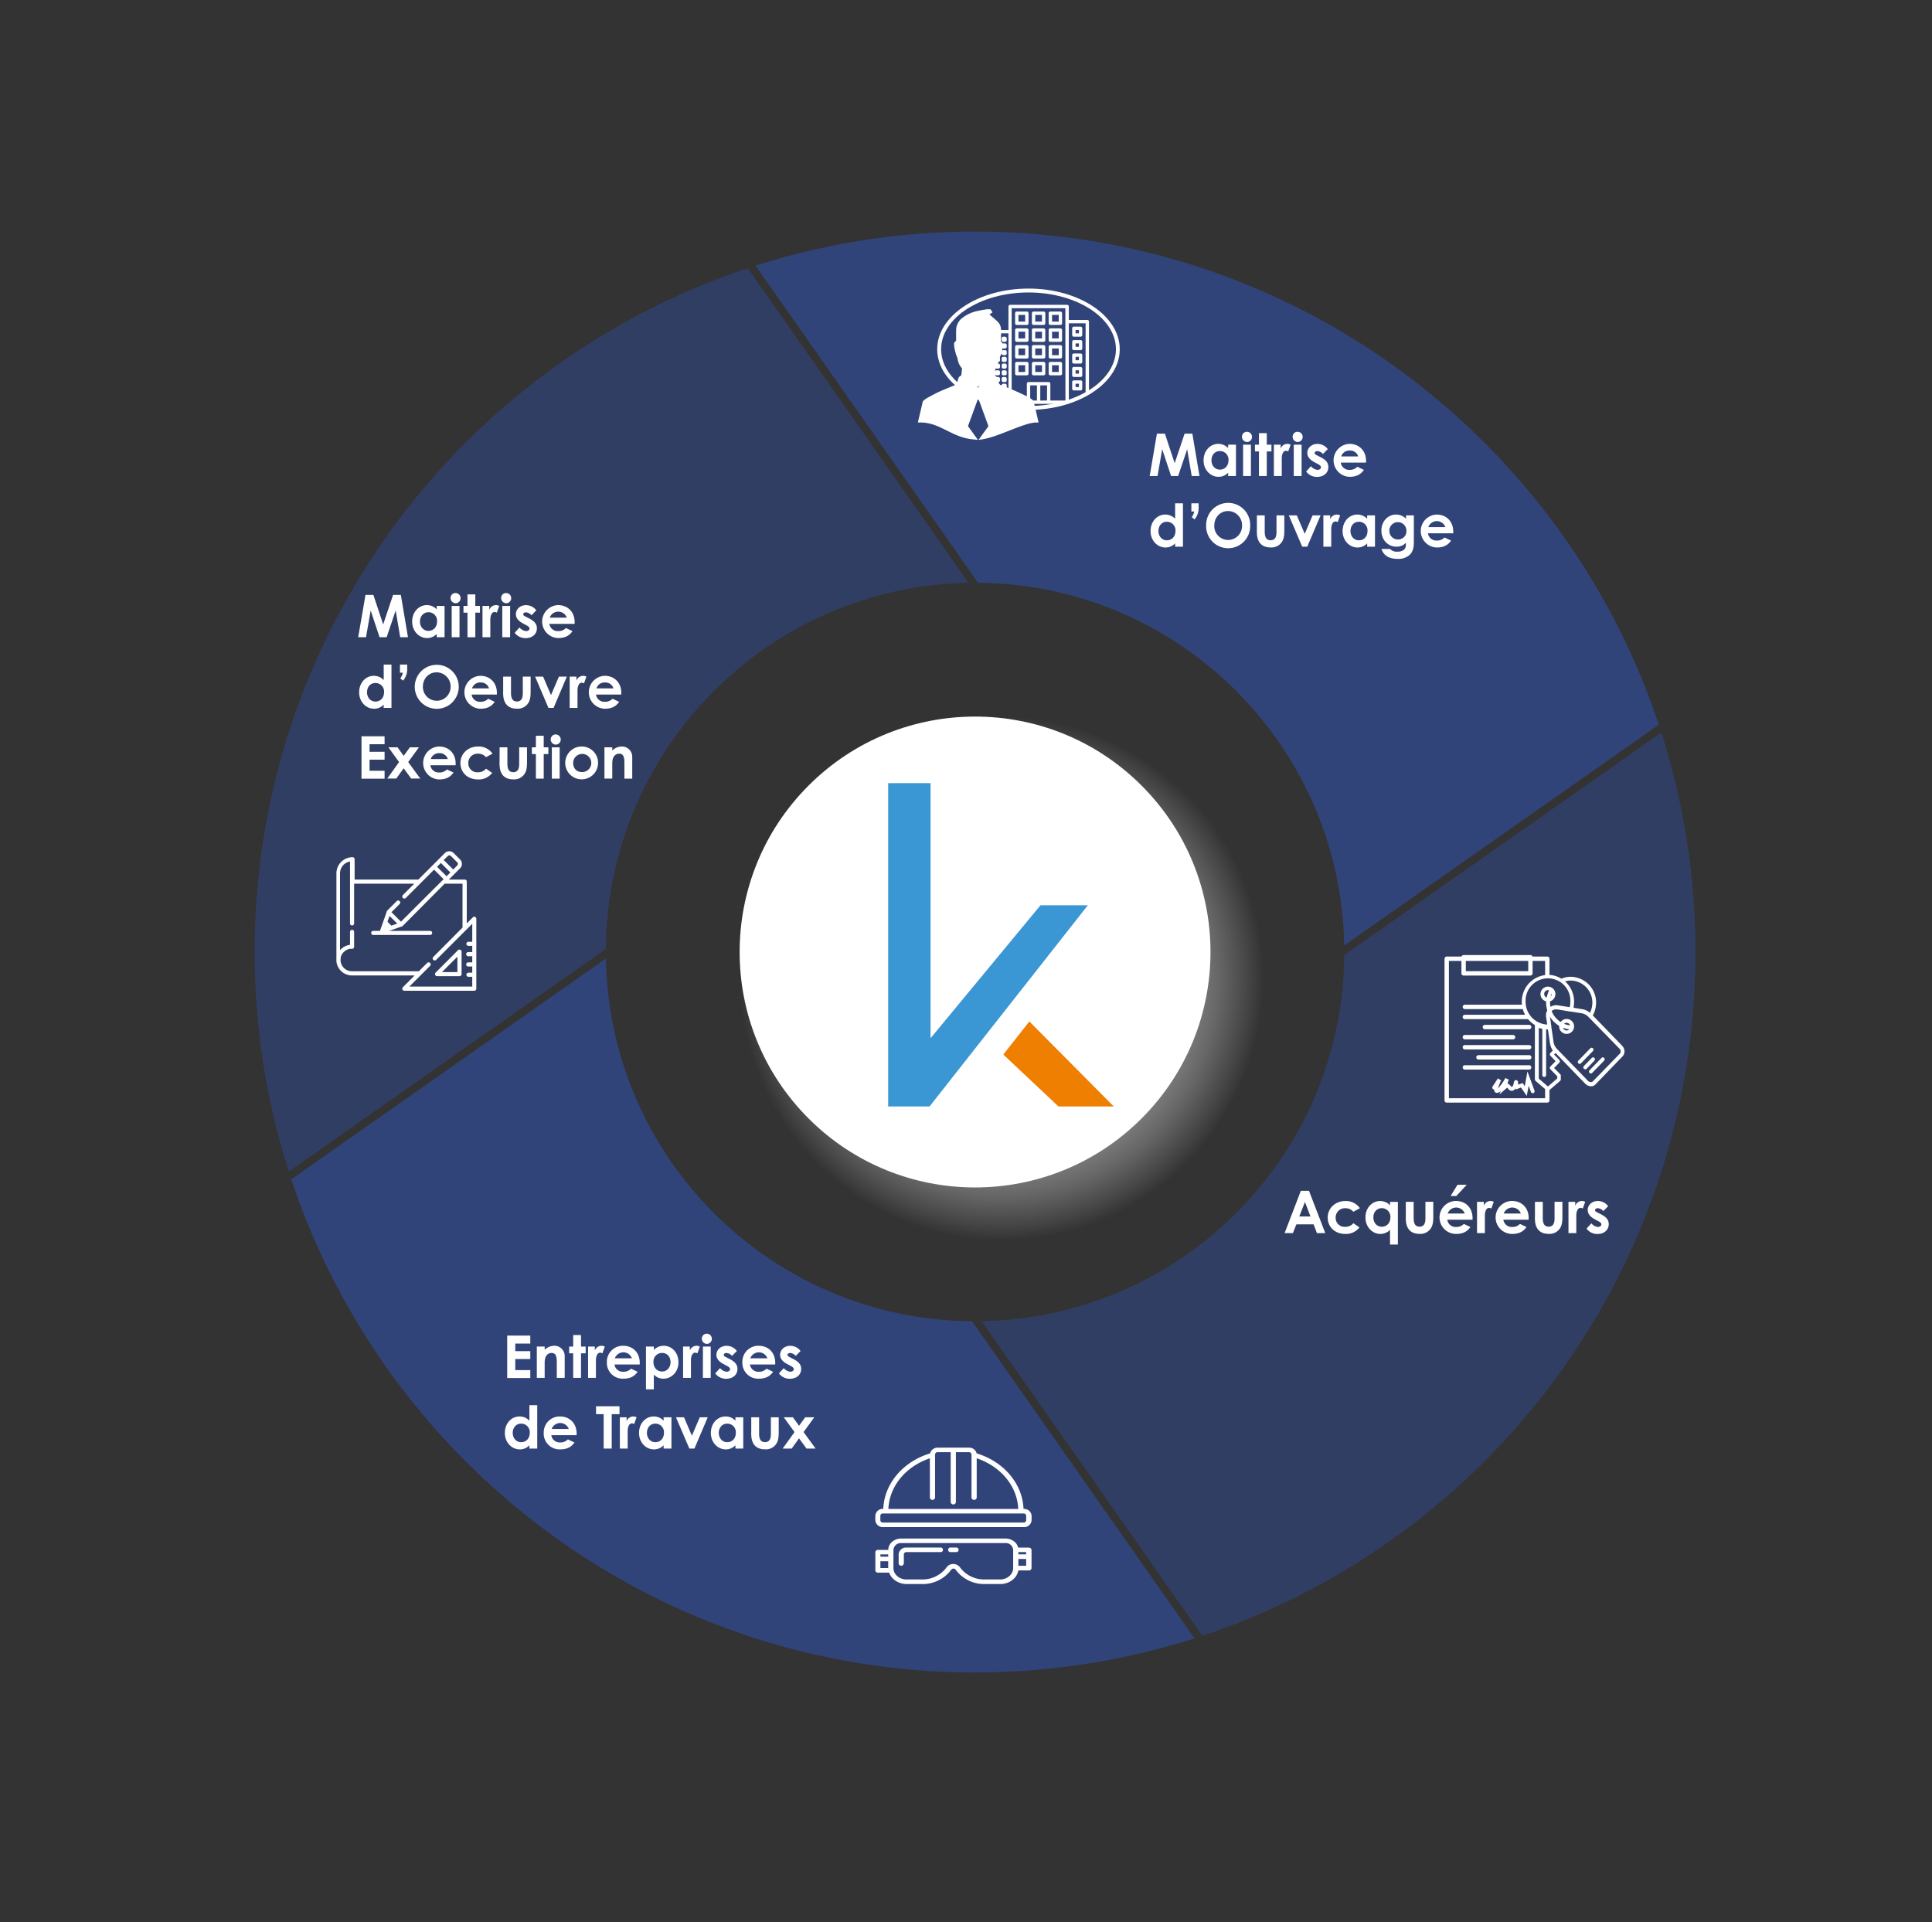<svg xmlns="http://www.w3.org/2000/svg" xmlns:xlink="http://www.w3.org/1999/xlink" viewBox="0 0 1016.67 1011.47"><rect x="0" y="0" width="1016.67" height="1011.47" fill="#333333" stroke="none"/><defs><style>.cls-1{isolation:isolate;}.cls-2,.cls-3{fill:#314479;}.cls-3{opacity:0.7;}.cls-4{mix-blend-mode:multiply;fill:url(#radial-gradient);}.cls-5{fill:#fff;}.cls-6{fill:#3a97d3;}.cls-7{fill:#ee7f00;}</style><radialGradient id="radial-gradient" cx="527.08" cy="514.95" r="137.87" gradientTransform="translate(518.5 -221.88) rotate(45)" gradientUnits="userSpaceOnUse"><stop offset="0" stop-color="#c1c1c1"/><stop offset="0.18" stop-color="#c1c1c1" stop-opacity="0.98"/><stop offset="0.33" stop-color="#c1c1c1" stop-opacity="0.93"/><stop offset="0.46" stop-color="#c1c1c1" stop-opacity="0.84"/><stop offset="0.59" stop-color="#c1c1c1" stop-opacity="0.72"/><stop offset="0.71" stop-color="#c1c1c1" stop-opacity="0.56"/><stop offset="0.83" stop-color="#c1c1c1" stop-opacity="0.36"/><stop offset="0.94" stop-color="#c1c1c1" stop-opacity="0.13"/><stop offset="1" stop-color="#c1c1c1" stop-opacity="0"/></radialGradient></defs><g class="cls-1"><g id="Calque_5" data-name="Calque 5"><path class="cls-2" d="M707.35,497.52,872.91,381.36C822.82,230.61,680.66,121.88,513.1,121.88a378.68,378.68,0,0,0-115.49,17.94L514.68,306.67C620.13,307.51,705.51,392.31,707.35,497.52Z"/><path class="cls-3" d="M707.4,502.55C706.55,608,621.75,693.38,516.55,695.22L632.7,860.77C783.45,810.69,892.18,668.53,892.18,501a378.68,378.68,0,0,0-17.94-115.49Z"/><path class="cls-2" d="M318.85,504.41,153.29,620.57C203.38,771.32,345.53,880.05,513.1,880.05a378.61,378.61,0,0,0,115.48-17.94L511.52,695.27C406.07,694.42,320.68,609.62,318.85,504.41Z"/><path class="cls-3" d="M509.65,306.71,393.49,141.16C242.74,191.25,134,333.4,134,501A378.61,378.61,0,0,0,152,616.45L318.8,499.38C319.64,393.94,404.44,308.55,509.65,306.71Z"/><circle class="cls-4" cx="527.08" cy="514.95" r="137.87" transform="translate(-209.75 523.53) rotate(-45)"/><circle class="cls-5" cx="513.1" cy="500.97" r="123.89" transform="translate(-203.95 509.54) rotate(-45)"/><path class="cls-5" d="M608.8,228.2H613l5.15,15.54,5.21-15.54h4.09l3.75,22.27h-4.09l-2.39-14.08-4.74,14.08h-3.72l-4.68-14.08-2.45,14.08H605Z"/><path class="cls-5" d="M646.28,248.73a6.84,6.84,0,0,1-5.09,2.17c-4.18,0-7.84-3.6-7.84-8.65s3.47-8.68,7.75-8.68a7.06,7.06,0,0,1,5.18,2.23V234h4.12v16.47h-4.12Zm-8.77-6.51c0,2.82,1.86,4.9,4.43,4.9s4.53-1.92,4.53-4.93a4.5,4.5,0,0,0-4.53-4.84C639.21,237.35,637.51,239.52,637.51,242.22Z"/><path class="cls-5" d="M658.83,229.94a2.64,2.64,0,0,1-2.63,2.64,2.75,2.75,0,0,1-2.64-2.86,2.57,2.57,0,0,1,2.64-2.51A2.67,2.67,0,0,1,658.83,229.94ZM654.15,234h4.12v16.47h-4.12Z"/><path class="cls-5" d="M662.49,227.93h4.12V234h2.45v3.54h-2.45v12.93h-4.12V237.54h-2.11V234h2.11Z"/><path class="cls-5" d="M673.9,236.08a3.85,3.85,0,0,1,3.47-2.51,4,4,0,0,1,1.8.43l-1.27,3.54a2.85,2.85,0,0,0-1.21-.34c-1.18,0-2.11,1.36-2.2,3.78,0,.9,0,1.92,0,2.82v6.67h-4.13V234h3.57Z"/><path class="cls-5" d="M685.49,229.94a2.64,2.64,0,0,1-2.63,2.64,2.75,2.75,0,0,1-2.64-2.86,2.57,2.57,0,0,1,2.64-2.51A2.67,2.67,0,0,1,685.49,229.94ZM680.81,234h4.12v16.47h-4.12Z"/><path class="cls-5" d="M691.94,243.34c-2.64-1.34-4-3-4-5,0-2.57,2.17-4.74,5.33-4.74a6.69,6.69,0,0,1,5.43,2.73l-2.54,2.57a4.23,4.23,0,0,0-2.85-1.52c-.84,0-1.49.34-1.49,1s.59.9,1.49,1.37l1.51.77c2.73,1.4,4.19,2.82,4.19,5.27,0,2.95-2.33,5.15-5.92,5.15a7,7,0,0,1-5.77-2.82l2.54-2.79a5.15,5.15,0,0,0,3.45,1.92c1,0,1.82-.59,1.82-1.33s-.68-1.24-1.82-1.83Z"/><path class="cls-5" d="M717.73,247.27c-1.76,2.51-4.09,3.63-7.56,3.63a8.67,8.67,0,0,1-.06-17.33c5.2,0,8.74,3.72,8.74,8.93,0,.37,0,.56,0,.93H705.55a4.4,4.4,0,0,0,4.62,3.81,5.32,5.32,0,0,0,4.09-1.61Zm-3-7.1a4.45,4.45,0,0,0-4.52-3.1,4.51,4.51,0,0,0-4.44,3.1Z"/><path class="cls-5" d="M618.38,285.93a6.83,6.83,0,0,1-5.08,2.17c-4.19,0-7.85-3.6-7.85-8.65s3.47-8.68,7.75-8.68a7.06,7.06,0,0,1,5.18,2.23v-8.15h4.12v22.82h-4.12Zm-8.77-6.51c0,2.82,1.86,4.9,4.43,4.9s4.53-1.92,4.53-4.93a4.51,4.51,0,0,0-4.53-4.84C611.31,274.55,609.61,276.72,609.61,279.42Z"/><path class="cls-5" d="M626.93,264.85h3.82v2.07a9.37,9.37,0,0,1-2.14,6.39l-1.49-1.15a7.92,7.92,0,0,0,1.33-3h-1.52Z"/><path class="cls-5" d="M657.88,276.6a11.59,11.59,0,1,1-23.17-.09,11.59,11.59,0,1,1,23.17.09Zm-18.89,0a7.28,7.28,0,0,0,7.35,7.53,7.36,7.36,0,0,0,7.26-7.56,7.44,7.44,0,0,0-7.32-7.66C642.28,268.91,639,272,639,276.6Z"/><path class="cls-5" d="M661.41,271.2h4.12v8.59c0,2.95.93,4.5,3.1,4.5s3.1-1.52,3.1-4.31V271.2h4.12v7.6c0,3-.18,5.27-1.92,7.19a6.59,6.59,0,0,1-5.3,2.08c-4,0-6.42-2-7.07-5.86a18.23,18.23,0,0,1-.15-3.47Z"/><path class="cls-5" d="M678.21,271.2h4.21l4.16,9.71,4.15-9.71h4.19l-7,16.47h-2.66Z"/><path class="cls-5" d="M699.94,273.28a3.85,3.85,0,0,1,3.47-2.51,4,4,0,0,1,1.8.43l-1.27,3.54a2.85,2.85,0,0,0-1.21-.34c-1.18,0-2.11,1.36-2.2,3.78,0,.9,0,1.92,0,2.82v6.67h-4.13V271.2h3.57Z"/><path class="cls-5" d="M719.44,285.93a6.84,6.84,0,0,1-5.09,2.17c-4.18,0-7.84-3.6-7.84-8.65s3.47-8.68,7.75-8.68a7.06,7.06,0,0,1,5.18,2.23v-1.8h4.12v16.47h-4.12Zm-8.78-6.51c0,2.82,1.86,4.9,4.44,4.9s4.52-1.92,4.52-4.93a4.5,4.5,0,0,0-4.52-4.84C712.37,274.55,710.66,276.72,710.66,279.42Z"/><path class="cls-5" d="M744,285.31c0,3.19-.62,5.33-2.51,6.95a9,9,0,0,1-6,1.83c-4.53,0-7.41-1.77-8.53-5.21h4.56a4.65,4.65,0,0,0,3.81,1.42,5.24,5.24,0,0,0,3.51-1.08c1-.93,1-2.05,1-3.6a6.65,6.65,0,0,1-5,2.05c-4.44,0-7.91-3.54-7.91-8.47s3.5-8.43,7.69-8.43A7.24,7.24,0,0,1,739.9,273v-1.8H744Zm-12.86-6.08a4.44,4.44,0,0,0,4.52,4.65,4.34,4.34,0,0,0,4.44-4.62,4.48,4.48,0,1,0-9,0Z"/><path class="cls-5" d="M763.61,284.47c-1.76,2.51-4.09,3.63-7.56,3.63a8.67,8.67,0,0,1-.06-17.33c5.21,0,8.74,3.72,8.74,8.93,0,.37,0,.56,0,.93H751.43a4.4,4.4,0,0,0,4.62,3.81,5.31,5.31,0,0,0,4.09-1.61Zm-3-7.1a4.79,4.79,0,0,0-9,0Z"/><polygon class="cls-6" points="572.45 476.37 547.53 476.37 489.68 546.32 489.68 412.1 467.38 412.1 467.38 582.23 489.16 582.23 572.45 476.37"/><polygon class="cls-7" points="541.67 537.5 527.97 554.91 556.98 582.23 586.09 582.23 541.67 537.5"/><path class="cls-5" d="M684.54,626.61h4.28l8.58,22.26H693l-1.74-4.59h-9.08l-1.83,4.59H676Zm2.17,5.89-3,7.63h5.89Z"/><path class="cls-5" d="M715.38,645.86a8.84,8.84,0,0,1-7.47,3.45c-5.61,0-9.24-3.82-9.24-8.62S702.52,632,708,632a8.87,8.87,0,0,1,7.6,3.76l-3.44,1.89a5.2,5.2,0,0,0-4.13-1.86,4.85,4.85,0,0,0-5.17,5,4.63,4.63,0,0,0,5,4.77,5.25,5.25,0,0,0,4.31-1.89Z"/><path class="cls-5" d="M735.6,654.89h-4.13v-7.75a6.87,6.87,0,0,1-5.08,2.17c-4.19,0-7.85-3.6-7.85-8.66S722,632,726.29,632a7.07,7.07,0,0,1,5.18,2.24v-1.8h4.13Zm-12.9-14.27c0,2.83,1.86,4.9,4.43,4.9s4.53-1.92,4.53-4.93a4.5,4.5,0,0,0-4.53-4.83C724.4,635.76,722.7,637.93,722.7,640.62Z"/><path class="cls-5" d="M739.78,632.41h4.12V641c0,2.94.93,4.49,3.1,4.49s3.1-1.52,3.1-4.31v-8.77h4.13V640c0,3-.19,5.28-1.93,7.2a6.61,6.61,0,0,1-5.3,2.08c-4,0-6.42-2-7.07-5.87a19,19,0,0,1-.15-3.47Z"/><path class="cls-5" d="M773.79,645.68c-1.77,2.51-4.1,3.63-7.57,3.63a8.67,8.67,0,0,1-.06-17.34c5.21,0,8.74,3.72,8.74,8.93,0,.38,0,.56,0,.93H761.6a4.42,4.42,0,0,0,4.62,3.82,5.3,5.3,0,0,0,4.09-1.62Zm-3-7.1a4.79,4.79,0,0,0-9,0Zm-3.82-15.13h4.87l-5.52,5.92h-3Z"/><path class="cls-5" d="M780.79,634.48a3.86,3.86,0,0,1,3.47-2.51,3.82,3.82,0,0,1,1.8.44l-1.27,3.53a3,3,0,0,0-1.21-.34c-1.18,0-2.11,1.37-2.2,3.78,0,.9,0,1.93,0,2.83v6.66h-4.13V632.41h3.57Z"/><path class="cls-5" d="M803.3,645.68c-1.77,2.51-4.09,3.63-7.57,3.63a8.67,8.67,0,0,1-.06-17.34c5.21,0,8.75,3.72,8.75,8.93,0,.38,0,.56,0,.93H791.11a4.42,4.42,0,0,0,4.62,3.82,5.34,5.34,0,0,0,4.1-1.62Zm-3-7.1a4.79,4.79,0,0,0-9,0Z"/><path class="cls-5" d="M807.73,632.41h4.12V641c0,2.94.93,4.49,3.1,4.49s3.1-1.52,3.1-4.31v-8.77h4.13V640c0,3-.19,5.28-1.92,7.2a6.64,6.64,0,0,1-5.31,2.08c-4,0-6.42-2-7.07-5.87a19,19,0,0,1-.15-3.47Z"/><path class="cls-5" d="M828.9,634.48a3.86,3.86,0,0,1,3.47-2.51,3.82,3.82,0,0,1,1.8.44l-1.27,3.53a3,3,0,0,0-1.21-.34c-1.18,0-2.11,1.37-2.2,3.78,0,.9,0,1.93,0,2.83v6.66h-4.12V632.41h3.56Z"/><path class="cls-5" d="M839.5,641.74c-2.63-1.33-4-3-4-5,0-2.58,2.17-4.75,5.33-4.75a6.68,6.68,0,0,1,5.42,2.73l-2.54,2.58a4.23,4.23,0,0,0-2.85-1.52c-.84,0-1.49.34-1.49,1s.59.9,1.49,1.36l1.52.78c2.73,1.39,4.18,2.82,4.18,5.27,0,2.94-2.32,5.15-5.92,5.15a6.94,6.94,0,0,1-5.76-2.83l2.54-2.79a5.15,5.15,0,0,0,3.44,1.93c1,0,1.83-.59,1.83-1.34s-.68-1.24-1.83-1.83Z"/><path class="cls-5" d="M266.9,702.8h12.15V707h-7.9v4h7.9v4.15h-7.9v5.83h7.9v4.16H266.9Z"/><path class="cls-5" d="M286.65,710.27a7.35,7.35,0,0,1,4.86-2.11,5.42,5.42,0,0,1,5.65,5.64v11.26H293v-7.78c0-3.26-.27-5.34-2.79-5.34a3.25,3.25,0,0,0-2.79,1.58c-.83,1.34-.8,2.83-.8,4.53v7h-4.13V708.59h4.13Z"/><path class="cls-5" d="M301.62,702.52h4.12v6.07h2.45v3.54h-2.45v12.93h-4.12V712.13h-2.11v-3.54h2.11Z"/><path class="cls-5" d="M313,710.67a3.85,3.85,0,0,1,3.47-2.51,4,4,0,0,1,1.8.43L317,712.13a2.85,2.85,0,0,0-1.21-.34c-1.18,0-2.11,1.36-2.2,3.78,0,.9,0,1.92,0,2.82v6.67h-4.13V708.59H313Z"/><path class="cls-5" d="M335.54,721.86c-1.77,2.52-4.1,3.63-7.57,3.63a8.33,8.33,0,0,1-8.62-8.68,8.42,8.42,0,0,1,8.56-8.65c5.21,0,8.74,3.72,8.74,8.93,0,.37,0,.56,0,.93H323.35a4.4,4.4,0,0,0,4.62,3.81,5.29,5.29,0,0,0,4.09-1.61Zm-3-7.1a4.79,4.79,0,0,0-9,0Z"/><path class="cls-5" d="M344.06,710.39a7.06,7.06,0,0,1,5.18-2.23c4.24,0,7.78,3.53,7.78,8.68s-3.69,8.65-7.88,8.65a6.88,6.88,0,0,1-5.08-2.17v7.75h-4.13V708.59h4.13Zm-.19,6.39c0,3,2,4.93,4.53,4.93s4.46-2.08,4.46-4.9-1.73-4.87-4.46-4.87A4.49,4.49,0,0,0,343.87,716.78Z"/><path class="cls-5" d="M363,710.67a3.85,3.85,0,0,1,3.47-2.51,4,4,0,0,1,1.8.43L367,712.13a2.85,2.85,0,0,0-1.21-.34c-1.18,0-2.11,1.36-2.2,3.78,0,.9,0,1.92,0,2.82v6.67h-4.13V708.59H363Z"/><path class="cls-5" d="M374.59,704.53a2.64,2.64,0,0,1-2.63,2.64,2.75,2.75,0,0,1-2.64-2.85A2.58,2.58,0,0,1,372,701.8,2.67,2.67,0,0,1,374.59,704.53Zm-4.68,4.06H374v16.47h-4.12Z"/><path class="cls-5" d="M381,717.93c-2.63-1.34-4-2.95-4-5,0-2.57,2.17-4.74,5.33-4.74a6.69,6.69,0,0,1,5.43,2.73l-2.54,2.57a4.23,4.23,0,0,0-2.85-1.52c-.84,0-1.49.34-1.49,1s.59.89,1.49,1.36l1.52.77c2.72,1.4,4.18,2.83,4.18,5.28,0,2.94-2.32,5.14-5.92,5.14a7,7,0,0,1-5.77-2.82l2.54-2.79a5.17,5.17,0,0,0,3.45,1.92c1,0,1.82-.59,1.82-1.33s-.68-1.24-1.82-1.83Z"/><path class="cls-5" d="M406.83,721.86c-1.76,2.52-4.09,3.63-7.56,3.63a8.33,8.33,0,0,1-8.62-8.68,8.42,8.42,0,0,1,8.56-8.65c5.21,0,8.74,3.72,8.74,8.93,0,.37,0,.56,0,.93H394.65a4.4,4.4,0,0,0,4.62,3.81,5.29,5.29,0,0,0,4.09-1.61Zm-3-7.1a4.79,4.79,0,0,0-9,0Z"/><path class="cls-5" d="M414.52,717.93c-2.63-1.34-4-2.95-4-5,0-2.57,2.17-4.74,5.33-4.74a6.69,6.69,0,0,1,5.43,2.73l-2.54,2.57a4.23,4.23,0,0,0-2.85-1.52c-.84,0-1.49.34-1.49,1s.59.89,1.49,1.36l1.51.77c2.73,1.4,4.19,2.83,4.19,5.28,0,2.94-2.32,5.14-5.92,5.14a7,7,0,0,1-5.77-2.82l2.54-2.79a5.15,5.15,0,0,0,3.45,1.92c1,0,1.82-.59,1.82-1.33s-.68-1.24-1.82-1.83Z"/><path class="cls-5" d="M278.59,760.52a6.84,6.84,0,0,1-5.09,2.17c-4.18,0-7.84-3.59-7.84-8.65s3.47-8.68,7.75-8.68a7.06,7.06,0,0,1,5.18,2.23v-8.15h4.12v22.82h-4.12ZM269.81,754c0,2.82,1.87,4.9,4.44,4.9s4.53-1.92,4.53-4.93a4.51,4.51,0,0,0-4.53-4.84C271.52,749.14,269.81,751.31,269.81,754Z"/><path class="cls-5" d="M302.3,759.07c-1.76,2.51-4.09,3.62-7.56,3.62a8.33,8.33,0,0,1-8.62-8.68,8.42,8.42,0,0,1,8.56-8.65c5.21,0,8.74,3.72,8.74,8.93,0,.37,0,.56,0,.93H290.12a4.4,4.4,0,0,0,4.62,3.81,5.31,5.31,0,0,0,4.09-1.61Zm-3-7.11a4.79,4.79,0,0,0-9,0Z"/><path class="cls-5" d="M313.65,740H326v4.15h-4.1v18.11h-4.24V744.15h-4Z"/><path class="cls-5" d="M329.71,747.87a3.84,3.84,0,0,1,3.47-2.51,4,4,0,0,1,1.8.43l-1.27,3.54a2.85,2.85,0,0,0-1.21-.34c-1.18,0-2.11,1.36-2.2,3.78,0,.9,0,1.92,0,2.82v6.67h-4.12V745.79h3.57Z"/><path class="cls-5" d="M349.21,760.52a6.84,6.84,0,0,1-5.09,2.17c-4.18,0-7.84-3.59-7.84-8.65s3.47-8.68,7.75-8.68a7.08,7.08,0,0,1,5.18,2.23v-1.8h4.12v16.47h-4.12ZM340.43,754c0,2.82,1.86,4.9,4.44,4.9s4.52-1.92,4.52-4.93a4.5,4.5,0,0,0-4.52-4.84C342.14,749.14,340.43,751.31,340.43,754Z"/><path class="cls-5" d="M355.71,745.79h4.22l4.16,9.71,4.15-9.71h4.19l-7,16.47h-2.67Z"/><path class="cls-5" d="M387,760.52a6.84,6.84,0,0,1-5.09,2.17c-4.18,0-7.84-3.59-7.84-8.65s3.47-8.68,7.75-8.68a7.08,7.08,0,0,1,5.18,2.23v-1.8h4.12v16.47H387ZM378.25,754c0,2.82,1.86,4.9,4.44,4.9s4.52-1.92,4.52-4.93a4.5,4.5,0,0,0-4.52-4.84C380,749.14,378.25,751.31,378.25,754Z"/><path class="cls-5" d="M395.33,745.79h4.13v8.59c0,3,.93,4.5,3.1,4.5s3.1-1.52,3.1-4.31v-8.78h4.12v7.6c0,3-.19,5.27-1.92,7.19a6.59,6.59,0,0,1-5.3,2.08c-4,0-6.42-2-7.07-5.86a18.23,18.23,0,0,1-.16-3.47Z"/><path class="cls-5" d="M412.44,745.79h4.81l3.22,4.5,3.26-4.5h4.77l-5.64,7.79,6.33,8.68h-4.78l-3.94-5.4-3.87,5.4h-4.75l6.24-8.68Z"/><path class="cls-5" d="M192.33,313.06h4.16l5.15,15.53,5.2-15.53h4.1l3.75,22.26H210.6l-2.39-14.08-4.74,14.08h-3.73l-4.68-14.08-2.45,14.08h-4.12Z"/><path class="cls-5" d="M229.81,333.58a6.8,6.8,0,0,1-5.08,2.17c-4.19,0-7.84-3.59-7.84-8.65s3.47-8.68,7.75-8.68a7,7,0,0,1,5.17,2.23v-1.8h4.13v16.47h-4.13ZM221,327.07c0,2.82,1.86,4.9,4.43,4.9S230,330.05,230,327a4.5,4.5,0,0,0-4.53-4.84C222.75,322.2,221,324.37,221,327.07Z"/><path class="cls-5" d="M242.37,314.79a2.64,2.64,0,0,1-2.64,2.64,2.75,2.75,0,0,1-2.63-2.86,2.57,2.57,0,0,1,2.63-2.51A2.68,2.68,0,0,1,242.37,314.79Zm-4.68,4.06h4.12v16.47h-4.12Z"/><path class="cls-5" d="M246,312.78h4.12v6.07h2.45v3.54h-2.45v12.93H246V322.39h-2.11v-3.54H246Z"/><path class="cls-5" d="M257.43,320.93a3.86,3.86,0,0,1,3.48-2.51,4,4,0,0,1,1.79.43l-1.27,3.54a2.81,2.81,0,0,0-1.21-.34c-1.17,0-2.1,1.36-2.2,3.78,0,.9,0,1.92,0,2.82v6.67h-4.12V318.85h3.56Z"/><path class="cls-5" d="M269,314.79a2.64,2.64,0,0,1-2.64,2.64,2.75,2.75,0,0,1-2.63-2.86,2.57,2.57,0,0,1,2.63-2.51A2.68,2.68,0,0,1,269,314.79Zm-4.68,4.06h4.12v16.47h-4.12Z"/><path class="cls-5" d="M275.47,328.19c-2.63-1.34-4-2.95-4-5,0-2.57,2.17-4.74,5.33-4.74a6.68,6.68,0,0,1,5.42,2.73l-2.54,2.57a4.23,4.23,0,0,0-2.85-1.52c-.84,0-1.49.34-1.49,1s.59.9,1.49,1.37l1.52.77c2.73,1.4,4.18,2.83,4.18,5.28,0,2.94-2.32,5.14-5.92,5.14a6.94,6.94,0,0,1-5.76-2.82l2.54-2.79a5.13,5.13,0,0,0,3.44,1.92c1,0,1.83-.59,1.83-1.33s-.68-1.24-1.83-1.83Z"/><path class="cls-5" d="M301.27,332.12c-1.77,2.52-4.09,3.63-7.57,3.63a8.67,8.67,0,0,1-.06-17.33c5.21,0,8.75,3.72,8.75,8.93,0,.37,0,.56,0,.93H289.08a4.41,4.41,0,0,0,4.62,3.81,5.33,5.33,0,0,0,4.1-1.61Zm-3-7.1a4.79,4.79,0,0,0-9,0Z"/><path class="cls-5" d="M201.92,370.78a6.84,6.84,0,0,1-5.09,2.17c-4.19,0-7.84-3.59-7.84-8.65s3.47-8.68,7.75-8.68a7.08,7.08,0,0,1,5.18,2.23V349.7H206v22.82h-4.12Zm-8.78-6.51c0,2.82,1.86,4.9,4.43,4.9s4.53-1.92,4.53-4.93a4.5,4.5,0,0,0-4.53-4.84C194.85,359.4,193.14,361.57,193.14,364.27Z"/><path class="cls-5" d="M210.47,349.7h3.81v2.08a9.36,9.36,0,0,1-2.14,6.38L210.65,357a8.08,8.08,0,0,0,1.34-3h-1.52Z"/><path class="cls-5" d="M241.41,361.45a11.58,11.58,0,1,1-23.16-.09,11.58,11.58,0,1,1,23.16.09Zm-18.88,0a7.3,7.3,0,1,0,14.6,0,7.45,7.45,0,0,0-7.32-7.66C225.81,353.76,222.53,356.86,222.53,361.45Z"/><path class="cls-5" d="M260.35,369.32c-1.77,2.52-4.09,3.63-7.56,3.63a8.67,8.67,0,0,1-.07-17.33c5.21,0,8.75,3.72,8.75,8.93,0,.37,0,.56,0,.93H248.17a4.4,4.4,0,0,0,4.62,3.81,5.32,5.32,0,0,0,4.09-1.61Zm-3-7.1a4.45,4.45,0,0,0-4.52-3.1,4.51,4.51,0,0,0-4.44,3.1Z"/><path class="cls-5" d="M264.78,356.05h4.12v8.59c0,2.95.93,4.5,3.11,4.5s3.1-1.52,3.1-4.31v-8.78h4.12v7.6c0,3-.19,5.27-1.92,7.19a6.6,6.6,0,0,1-5.3,2.08c-4,0-6.42-2-7.07-5.86a18.23,18.23,0,0,1-.16-3.47Z"/><path class="cls-5" d="M281.58,356.05h4.22l4.15,9.71,4.16-9.71h4.18l-7,16.47h-2.67Z"/><path class="cls-5" d="M303.31,358.13a3.86,3.86,0,0,1,3.48-2.51,4,4,0,0,1,1.79.43l-1.27,3.54a2.81,2.81,0,0,0-1.21-.34c-1.17,0-2.1,1.36-2.2,3.78,0,.9,0,1.92,0,2.82v6.67h-4.12V356.05h3.56Z"/><path class="cls-5" d="M325.82,369.32c-1.77,2.52-4.09,3.63-7.56,3.63a8.67,8.67,0,0,1-.07-17.33c5.21,0,8.75,3.72,8.75,8.93,0,.37,0,.56,0,.93H313.64a4.4,4.4,0,0,0,4.62,3.81,5.32,5.32,0,0,0,4.09-1.61Zm-3-7.1a4.45,4.45,0,0,0-4.52-3.1,4.51,4.51,0,0,0-4.44,3.1Z"/><path class="cls-5" d="M190.23,387.46h12.15v4.15h-7.91v4h7.91v4.15h-7.91v5.83h7.91v4.16H190.23Z"/><path class="cls-5" d="M204.39,393.25h4.81l3.22,4.5,3.26-4.5h4.77L214.81,401l6.33,8.68h-4.78l-3.94-5.4-3.87,5.4H203.8L210,401Z"/><path class="cls-5" d="M238.65,406.52c-1.77,2.52-4.09,3.63-7.56,3.63a8.67,8.67,0,0,1-.07-17.33c5.21,0,8.75,3.72,8.75,8.93,0,.37,0,.56,0,.93H226.47a4.4,4.4,0,0,0,4.62,3.81,5.32,5.32,0,0,0,4.09-1.61Zm-3-7.1a4.45,4.45,0,0,0-4.52-3.1,4.51,4.51,0,0,0-4.44,3.1Z"/><path class="cls-5" d="M259,406.71a8.89,8.89,0,0,1-7.48,3.44c-5.61,0-9.24-3.81-9.24-8.62s3.85-8.71,9.31-8.71a8.86,8.86,0,0,1,7.59,3.75l-3.44,1.89a5.18,5.18,0,0,0-4.12-1.86,4.85,4.85,0,0,0-5.18,5,4.64,4.64,0,0,0,5,4.78,5.23,5.23,0,0,0,4.31-1.89Z"/><path class="cls-5" d="M262.92,393.25H267v8.59c0,3,.93,4.5,3.1,4.5s3.11-1.52,3.11-4.31v-8.78h4.12v7.6c0,3-.19,5.27-1.92,7.19a6.61,6.61,0,0,1-5.31,2.08c-4,0-6.41-2-7.06-5.86a18.23,18.23,0,0,1-.16-3.47Z"/><path class="cls-5" d="M282,387.18h4.12v6.07h2.45v3.54h-2.45v12.93H282V396.79h-2.11v-3.54H282Z"/><path class="cls-5" d="M295.07,389.19a2.64,2.64,0,0,1-2.64,2.64A2.74,2.74,0,0,1,289.8,389a2.57,2.57,0,0,1,2.63-2.52A2.68,2.68,0,0,1,295.07,389.19Zm-4.68,4.06h4.12v16.47h-4.12Z"/><path class="cls-5" d="M314.72,401.47a8.64,8.64,0,1,1-8.74-8.65A8.57,8.57,0,0,1,314.72,401.47Zm-13.11,0c0,2.79,1.77,4.78,4.43,4.78a4.77,4.77,0,1,0-4.43-4.78Z"/><path class="cls-5" d="M322.19,394.93a7.3,7.3,0,0,1,4.87-2.11,5.42,5.42,0,0,1,5.64,5.64v11.26h-4.12v-7.78c0-3.26-.28-5.34-2.79-5.34a3.23,3.23,0,0,0-2.79,1.58c-.84,1.34-.81,2.83-.81,4.53v7h-4.12V393.25h4.12Z"/><path class="cls-2" d="M588.27,183.78c0,17.06-21.06,30.9-47,30.9s-47-13.84-47-30.9,21.06-30.9,47-30.9,47,13.83,47,30.9"/><path class="cls-5" d="M541.24,215.7c-26.5,0-48.06-14.32-48.06-31.92s21.56-31.93,48.06-31.93,48,14.32,48,31.93S567.74,215.7,541.24,215.7Zm0-61.8c-25.37,0-46,13.41-46,29.88s20.63,29.87,46,29.87,46-13.4,46-29.87S566.6,153.9,541.24,153.9Z"/><path class="cls-5" d="M560.67,210.75h-7.95v-8.83a.88.88,0,0,0-.88-.89h-10.6a.88.88,0,0,0-.88.89v8.83h-8V162.17h28.26Zm-9.71,0h-3.54V202.8H551Zm-5.3,0h-3.54V202.8h3.54Zm26.5-42.4h-9.72v-7.07a.88.88,0,0,0-.88-.88h-30a.87.87,0,0,0-.88.88v12.37h-9.72a.88.88,0,0,0-.88.88v36.22a.88.88,0,1,0,1.76,0V175.42h8.84v36.21a.88.88,0,0,0,.88.89h30a.89.89,0,0,0,.88-.89V170.12h8.83v36.52a.89.89,0,1,0,1.77,0V169.23a.89.89,0,0,0-.88-.88"/><path class="cls-5" d="M539.47,169.23h-3.53V165.7h3.53Zm.89-5.3h-5.3a.89.89,0,0,0-.89.89v5.3a.89.89,0,0,0,.89.88h5.3a.89.89,0,0,0,.88-.88v-5.3a.89.89,0,0,0-.88-.89"/><path class="cls-5" d="M548.31,169.23h-3.54V165.7h3.54Zm.88-5.3h-5.3a.88.88,0,0,0-.88.89v5.3a.88.88,0,0,0,.88.88h5.3a.88.88,0,0,0,.88-.88v-5.3a.88.88,0,0,0-.88-.89"/><path class="cls-5" d="M557.14,169.23h-3.53V165.7h3.53Zm.88-5.3h-5.3a.89.89,0,0,0-.88.89v5.3a.89.89,0,0,0,.88.88H558a.89.89,0,0,0,.89-.88v-5.3a.89.89,0,0,0-.89-.89"/><path class="cls-5" d="M539.47,178.07h-3.53v-3.54h3.53Zm.89-5.3h-5.3a.88.88,0,0,0-.89.88V179a.88.88,0,0,0,.89.88h5.3a.88.88,0,0,0,.88-.88v-5.3a.88.88,0,0,0-.88-.88"/><path class="cls-5" d="M548.31,178.07h-3.54v-3.54h3.54Zm.88-5.3h-5.3a.87.87,0,0,0-.88.88V179a.87.87,0,0,0,.88.88h5.3a.87.87,0,0,0,.88-.88v-5.3a.87.87,0,0,0-.88-.88"/><path class="cls-5" d="M557.14,178.07h-3.53v-3.54h3.53Zm.88-5.3h-5.3a.88.88,0,0,0-.88.88V179a.88.88,0,0,0,.88.88H558a.88.88,0,0,0,.89-.88v-5.3a.88.88,0,0,0-.89-.88"/><path class="cls-5" d="M539.47,186.9h-3.53v-3.53h3.53Zm.89-5.3h-5.3a.89.89,0,0,0-.89.88v5.3a.89.89,0,0,0,.89.89h5.3a.89.89,0,0,0,.88-.89v-5.3a.89.89,0,0,0-.88-.88"/><path class="cls-5" d="M548.31,186.9h-3.54v-3.53h3.54Zm.88-5.3h-5.3a.88.88,0,0,0-.88.88v5.3a.88.88,0,0,0,.88.89h5.3a.88.88,0,0,0,.88-.89v-5.3a.88.88,0,0,0-.88-.88"/><path class="cls-5" d="M557.14,186.9h-3.53v-3.53h3.53Zm.88-5.3h-5.3a.89.89,0,0,0-.88.88v5.3a.89.89,0,0,0,.88.89H558a.89.89,0,0,0,.89-.89v-5.3a.89.89,0,0,0-.89-.88"/><path class="cls-5" d="M539.47,195.73h-3.53V192.2h3.53Zm.89-5.3h-5.3a.89.89,0,0,0-.89.89v5.3a.89.89,0,0,0,.89.88h5.3a.89.89,0,0,0,.88-.88v-5.3a.89.89,0,0,0-.88-.89"/><path class="cls-5" d="M548.31,195.73h-3.54V192.2h3.54Zm.88-5.3h-5.3a.88.88,0,0,0-.88.89v5.3a.88.88,0,0,0,.88.88h5.3a.88.88,0,0,0,.88-.88v-5.3a.88.88,0,0,0-.88-.89"/><path class="cls-5" d="M557.14,195.73h-3.53V192.2h3.53Zm.88-5.3h-5.3a.89.89,0,0,0-.88.89v5.3a.89.89,0,0,0,.88.88H558a.89.89,0,0,0,.89-.88v-5.3a.89.89,0,0,0-.89-.89"/><path class="cls-5" d="M525.34,177.18h-.88a.89.89,0,0,0-.89.89V179a.88.88,0,0,0,.89.88h.88a.87.87,0,0,0,.88-.88v-.88a.88.88,0,0,0-.88-.89"/><path class="cls-5" d="M528.87,177.18H528a.88.88,0,0,0-.88.89V179a.87.87,0,0,0,.88.88h.88a.88.88,0,0,0,.89-.88v-.88a.89.89,0,0,0-.89-.89"/><path class="cls-5" d="M525.34,180.72h-.88a.88.88,0,0,0-.89.88v.88a.89.89,0,0,0,.89.89h.88a.88.88,0,0,0,.88-.89v-.88a.87.87,0,0,0-.88-.88"/><path class="cls-5" d="M528.87,180.72H528a.87.87,0,0,0-.88.88v.88a.88.88,0,0,0,.88.89h.88a.89.89,0,0,0,.89-.89v-.88a.88.88,0,0,0-.89-.88"/><path class="cls-5" d="M525.34,184.25h-.88a.89.89,0,0,0-.89.88V186a.89.89,0,0,0,.89.88h.88a.88.88,0,0,0,.88-.88v-.89a.88.88,0,0,0-.88-.88"/><path class="cls-5" d="M528.87,184.25H528a.88.88,0,0,0-.88.88V186a.88.88,0,0,0,.88.88h.88a.89.89,0,0,0,.89-.88v-.89a.89.89,0,0,0-.89-.88"/><path class="cls-5" d="M525.34,187.78h-.88a.89.89,0,0,0-.89.89v.88a.88.88,0,0,0,.89.88h.88a.87.87,0,0,0,.88-.88v-.88a.88.88,0,0,0-.88-.89"/><path class="cls-5" d="M528.87,187.78H528a.88.88,0,0,0-.88.89v.88a.87.87,0,0,0,.88.88h.88a.88.88,0,0,0,.89-.88v-.88a.89.89,0,0,0-.89-.89"/><path class="cls-5" d="M525.34,191.32h-.88a.88.88,0,0,0-.89.88v.88a.89.89,0,0,0,.89.89h.88a.88.88,0,0,0,.88-.89v-.88a.87.87,0,0,0-.88-.88"/><path class="cls-5" d="M528.87,191.32H528a.87.87,0,0,0-.88.88v.88a.88.88,0,0,0,.88.89h.88a.89.89,0,0,0,.89-.89v-.88a.88.88,0,0,0-.89-.88"/><path class="cls-5" d="M525.34,194.85h-.88a.89.89,0,0,0-.89.88v.89a.88.88,0,0,0,.89.88h.88a.87.87,0,0,0,.88-.88v-.89a.88.88,0,0,0-.88-.88"/><path class="cls-5" d="M528.87,194.85H528a.88.88,0,0,0-.88.88v.89a.87.87,0,0,0,.88.88h.88a.88.88,0,0,0,.89-.88v-.89a.89.89,0,0,0-.89-.88"/><path class="cls-5" d="M525.34,198.38h-.88a.89.89,0,0,0-.89.89v.88a.88.88,0,0,0,.89.88h.88a.87.87,0,0,0,.88-.88v-.88a.88.88,0,0,0-.88-.89"/><path class="cls-5" d="M528.87,198.38H528a.88.88,0,0,0-.88.89v.88a.87.87,0,0,0,.88.88h.88a.88.88,0,0,0,.89-.88v-.88a.89.89,0,0,0-.89-.89"/><path class="cls-5" d="M525.34,201.92h-.88a.88.88,0,0,0-.89.88v.88a.89.89,0,0,0,.89.89h.88a.88.88,0,0,0,.88-.89v-.88a.87.87,0,0,0-.88-.88"/><path class="cls-5" d="M528.87,201.92H528a.87.87,0,0,0-.88.88v.88a.88.88,0,0,0,.88.89h.88a.89.89,0,0,0,.89-.89v-.88a.88.88,0,0,0-.89-.88"/><path class="cls-5" d="M525.34,205.45h-.88a.89.89,0,0,0-.89.88v.89a.88.88,0,0,0,.89.88h.88a.87.87,0,0,0,.88-.88v-.89a.88.88,0,0,0-.88-.88"/><path class="cls-5" d="M528.87,205.45H528a.88.88,0,0,0-.88.88v.89a.87.87,0,0,0,.88.88h.88a.88.88,0,0,0,.89-.88v-.89a.89.89,0,0,0-.89-.88"/><path class="cls-5" d="M567.74,175.42H566v-1.77h1.77Zm.88-3.54h-3.53a.88.88,0,0,0-.88.89v3.53a.87.87,0,0,0,.88.88h3.53a.88.88,0,0,0,.89-.88v-3.53a.89.89,0,0,0-.89-.89"/><path class="cls-5" d="M567.74,182.48H566v-1.76h1.77Zm.88-3.53h-3.53a.88.88,0,0,0-.88.88v3.54a.88.88,0,0,0,.88.88h3.53a.89.89,0,0,0,.89-.88v-3.54a.89.89,0,0,0-.89-.88"/><path class="cls-5" d="M567.74,189.55H566v-1.77h1.77Zm.88-3.53h-3.53a.87.87,0,0,0-.88.88v3.53a.88.88,0,0,0,.88.89h3.53a.89.89,0,0,0,.89-.89V186.9a.88.88,0,0,0-.89-.88"/><path class="cls-5" d="M567.74,196.62H566v-1.77h1.77Zm.88-3.54h-3.53a.88.88,0,0,0-.88.89v3.53a.87.87,0,0,0,.88.88h3.53a.88.88,0,0,0,.89-.88V194a.89.89,0,0,0-.89-.89"/><path class="cls-5" d="M567.74,203.68H566v-1.76h1.77Zm.88-3.53h-3.53a.88.88,0,0,0-.88.88v3.54a.87.87,0,0,0,.88.88h3.53a.88.88,0,0,0,.89-.88V201a.89.89,0,0,0-.89-.88"/><path class="cls-5" d="M540.56,209.77A149.09,149.09,0,0,0,526,203.44a1.88,1.88,0,0,1-1-.74,25.43,25.43,0,0,1-1-2.78,1.93,1.93,0,0,0-1-1.45.82.82,0,0,1-.34-.65c0-2.17-.47-4.45,1.14-6.35a1.39,1.39,0,0,0,.11-.21c.87-1.9,1-4.08,2.23-5.85a.38.38,0,0,0,0-.15c.14-1.36.28-2.7.4-4a.64.64,0,0,0-.28-.52c-.67-.23-.63-.77-.63-1.31v-5.66a5,5,0,0,0-1.61-3.94c-1.32-1.19-2.68-2.34-4-3.48-.65-.56-.71-1-.1-1.59a7.1,7.1,0,0,1,.94-.69l-.21-.31a8.28,8.28,0,0,0-1.22,0c-1.5.25-3,.46-4.48.81a18.49,18.49,0,0,0-7.83,3.42,7,7,0,0,0-3,4.91c-.08,1.11-.07,2.23-.08,3.34,0,1.82,0,1.38,0,3.19,0,.29-.17.78-.38.84-.73.24-.75.71-.65,1.32.07.42,0,.86.11,1.27.25,1.13.52,2.27.85,3.38a21,21,0,0,1,.84,2.46,8.37,8.37,0,0,0,2,4.44,1.25,1.25,0,0,1,.31.84c-.09,1.3-.22,2.6-.4,3.89,0,.25-.3.63-.51.67-.87.18-1,.84-1.21,1.52-.27.89-.56,1.77-.9,2.63a1.39,1.39,0,0,1-.64.67c-1.53.66-3.1,1.28-4.64,1.93s-3.31,1.35-4.92,2.11-3.26,1.69-4.88,2.56a11.43,11.43,0,0,0-2.59,1.78l-2.26,9.6c11,0,16.73,8,28.17,8.93l-4.22-5.81,6.54-17.88-2-4.34h4l-2,4.34,6.53,17.88-4.1,5.67c8.33-1.39,21.62-8.79,28.06-8.79L543,211.56a9.74,9.74,0,0,0-2.45-1.79"/><path class="cls-5" d="M514.9,231.51l5.25-7.26-5.38-14.73-5.39,14.72,5.21,7.2-2.23-.2c-5.7-.48-10-2.63-14.15-4.7-4.36-2.17-8.47-4.22-13.93-4.22H483l2.63-11.17.22-.21a12.83,12.83,0,0,1,2.81-1.94l.81-.43c1.34-.73,2.72-1.47,4.12-2.14s2.57-1.15,3.83-1.67l1.13-.47,1.83-.76c.94-.38,1.87-.76,2.8-1.17a.37.37,0,0,0,.1-.11c.28-.71.56-1.52.87-2.54l.05-.15a2.59,2.59,0,0,1,1.64-2c.17-1.2.3-2.46.39-3.7,0,0,0-.07-.06-.1a9.33,9.33,0,0,1-2.27-4.95,5.65,5.65,0,0,0-.41-1.22c-.15-.37-.3-.74-.41-1.11-.37-1.26-.65-2.5-.86-3.45a4.68,4.68,0,0,1-.09-.87c0-.15,0-.3,0-.45a1.94,1.94,0,0,1,1-2.33v0c0-1.11,0-1.35,0-1.82,0-.29,0-.65,0-1.33v-.57c0-.92,0-1.88.08-2.84a8.14,8.14,0,0,1,3.33-5.63,19.48,19.48,0,0,1,8.25-3.63c1.24-.29,2.5-.49,3.73-.69l.83-.13a5.21,5.21,0,0,1,1,0h.91l1.06,1.6-1.11.77a3.37,3.37,0,0,0-.51.39l0,0,.07.06c1.3,1.1,2.7,2.28,4,3.49a6.05,6.05,0,0,1,2,4.71c0,2.64,0,3,0,5.66v.37a1.65,1.65,0,0,1,.9,1.53c-.1,1.24-.23,2.44-.36,3.66l0,.43a1.27,1.27,0,0,1-.27.68,11,11,0,0,0-1.23,3.1,18.16,18.16,0,0,1-.87,2.54,1.76,1.76,0,0,1-.24.43c-1,1.22-1,2.66-.94,4.32,0,.41,0,.82,0,1.23a3,3,0,0,1,1.29,1.94l.11.35a19.62,19.62,0,0,0,.82,2.31,2.34,2.34,0,0,0,.39.21A150,150,0,0,1,541,208.86h0a10.27,10.27,0,0,1,2.71,2l.2.2,2.62,11.27h-1.3c-3.27,0-8.78,2.16-14.12,4.26-4.82,1.89-9.81,3.85-13.77,4.51ZM485.57,220.3c5.32.3,9.5,2.38,13.56,4.41a40.58,40.58,0,0,0,11.08,4.18l-3.13-4.32,6.58-18-2.53-5.42h7.28l-2.53,5.42,6.57,18-2.83,3.93a110.53,110.53,0,0,0,10.77-3.82c5.13-2,10-3.93,13.6-4.33l-1.92-8.25a8.12,8.12,0,0,0-2-1.4,147.43,147.43,0,0,0-14.47-6.29,2.85,2.85,0,0,1-1.52-1.26,23.5,23.5,0,0,1-.93-2.57l-.1-.34c-.19-.63-.25-.74-.43-.83a1.77,1.77,0,0,1-.95-1.58c0-.45,0-.88,0-1.31-.06-1.8-.13-3.83,1.34-5.62l0-.07a16.8,16.8,0,0,0,.76-2.24,12.8,12.8,0,0,1,1.44-3.58l0-.27c.11-1.09.23-2.18.33-3.27a2.17,2.17,0,0,1-.89-2c0-2.7,0-3.08,0-5.72a4,4,0,0,0-1.27-3.18c-1.33-1.19-2.71-2.36-4-3.46a2.17,2.17,0,0,1-.89-1.55,1.49,1.49,0,0,1,.11-.64c-1.13.18-2.29.37-3.4.63a17.47,17.47,0,0,0-7.41,3.22c-1.7,1.4-2.48,2.66-2.59,4.19-.07.88-.07,1.81-.08,2.7v1.88c0,.48,0,.73,0,1.89a2,2,0,0,1-1.07,1.79,1.62,1.62,0,0,0,0,.18,6,6,0,0,1,.06.73,3.89,3.89,0,0,0,0,.49c.3,1.35.56,2.38.83,3.31a8.79,8.79,0,0,0,.34.9,7.43,7.43,0,0,1,.54,1.69,7.32,7.32,0,0,0,1.78,3.91,2.29,2.29,0,0,1,.56,1.61c-.09,1.3-.22,2.63-.4,4a1.92,1.92,0,0,1-1.31,1.53c-.18,0-.21,0-.4.66l-.05.16c-.32,1.08-.62,1.94-.93,2.71a2.36,2.36,0,0,1-1.17,1.22c-.95.42-1.9.81-2.85,1.2l-1.82.74-1.13.48c-1.24.51-2.52,1-3.74,1.62s-2.71,1.38-4,2.09l-.81.44a12.06,12.06,0,0,0-2.16,1.42Zm28.79-17.08.41.88.41-.88Zm9.1-5.7h0Zm1.9-12.69a.18.18,0,0,0-.05.07A.18.18,0,0,1,525.36,184.83ZM504,181.24Zm-.55-2h0Z"/><path class="cls-5" d="M540,800a1.29,1.29,0,0,1-1.37,1.19h-74a1.29,1.29,0,0,1-1.37-1.19v-2.39a1.3,1.3,0,0,1,1.37-1.2h74a1.3,1.3,0,0,1,1.37,1.2Zm-50.68-32.63v20.68a1.38,1.38,0,0,0,2.74,0v-22.7a1.29,1.29,0,0,1,1.37-1.2h6.85v26.29a1.38,1.38,0,0,0,2.74,0V764.16h6.84a1.29,1.29,0,0,1,1.37,1.2v22.7a1.38,1.38,0,0,0,2.74,0V767.38c12.75,4.26,21.36,14.75,21.86,26.65H467.49c.5-11.9,9.11-22.39,21.86-26.65M538.66,794h-.06c-.52-13.25-10.31-24.85-24.66-29.22a4,4,0,0,0-4.05-3H493.46a4,4,0,0,0-4,3c-14.35,4.37-24.14,16-24.66,29.22h-.06a3.88,3.88,0,0,0-4.11,3.59V800a3.87,3.87,0,0,0,4.11,3.58h74a3.87,3.87,0,0,0,4.11-3.58v-2.39a3.88,3.88,0,0,0-4.11-3.59"/><path class="cls-5" d="M494.83,814.34H477a3.88,3.88,0,0,0-4.11,3.59v4.78a1.38,1.38,0,0,0,2.74,0v-4.78a1.29,1.29,0,0,1,1.37-1.2h17.81a1.21,1.21,0,1,0,0-2.39"/><path class="cls-5" d="M540,817.93h-4.11v-1.2H540Zm0,6h-4.11v-3.58H540Zm-6.85,1.2c0,3.29-3.07,6-6.85,6h-8.22a15.69,15.69,0,0,1-12.94-6.41,4.46,4.46,0,0,0-5.61-1.21,4,4,0,0,0-1.38,1.21,15.72,15.72,0,0,1-12.94,6.41H477c-3.78,0-6.84-2.68-6.85-6v-9.56a3.88,3.88,0,0,1,4.11-3.59h54.79a3.88,3.88,0,0,1,4.11,3.59Zm-65.75-6h-4.11v-1.19h4.11Zm0,6h-4.11v-3.59h4.11Zm74-10.76h-5.62c-.65-2.78-3.46-4.77-6.71-4.78H474.28c-3.78,0-6.84,2.68-6.85,6H462a1.29,1.29,0,0,0-1.37,1.19v9.56a1.3,1.3,0,0,0,1.37,1.2h5.89c1.22,3.54,5,6,9.18,6h8.22a18.56,18.56,0,0,0,15.3-7.58,1.47,1.47,0,0,1,1.85-.37,1.26,1.26,0,0,1,.42.37,18.56,18.56,0,0,0,15.3,7.58h8.22c4.76,0,8.8-3.06,9.48-7.17h5.59a1.29,1.29,0,0,0,1.37-1.19v-9.56a1.3,1.3,0,0,0-1.37-1.2"/><path class="cls-5" d="M503.05,814.34h-2.74a1.21,1.21,0,1,0,0,2.39h2.74a1.21,1.21,0,1,0,0-2.39"/><path class="cls-5" d="M823.07,538.74a1.92,1.92,0,0,1,1.32-.54,2,2,0,0,1,1.85,1.35,11.21,11.21,0,0,1-3.17-.81m2.71,2.91a1.94,1.94,0,0,1-1.39.6,2,2,0,0,1-1.87-1.42,14.17,14.17,0,0,0,3.26.82m26.69,12.72L838.23,569a1.52,1.52,0,0,1-1.17.4,1.9,1.9,0,0,1-1.38-.61l-16.3-16.77a6.73,6.73,0,0,1-1.86-3.74l-1.19-8.07c0-.1,0-.21,0-.32l-.68-4.86a14,14,0,0,0,4.82,4.79c0,.12,0,.25,0,.37a3.93,3.93,0,1,0,3.93-4,3.89,3.89,0,0,0-3.13,1.61,12.17,12.17,0,0,1-4.74-5.74h0a3.17,3.17,0,0,1,.84-.61,3.41,3.41,0,0,1,1.42-.3h.49l1.26.19,6,1a1.55,1.55,0,0,0,.31,0l5.38.84a6.42,6.42,0,0,1,3.64,1.92l16.4,16.78a1.92,1.92,0,0,1,.19,2.52m-33.87,4-2.75,2.82a1,1,0,0,0,0,1.42l3.63,3.74v1.11l-4.91,4.25-4.91-4.25h.1V540.83a11.51,11.51,0,0,0,1.86.59v24.27a.94.94,0,0,0,1,1,1,1,0,0,0,1-1v-24c.31,0,.63,0,.95,0l1,6.87c0,.17.06.33.1.49v0a8.9,8.9,0,0,0,1.47,3.74l-1.27,1.31a1,1,0,0,0,0,1.42Zm-4.7-33.48a2,2,0,0,1-1.29-1.9,2,2,0,0,1,2-2,2.2,2.2,0,0,1,.58.09,15.35,15.35,0,0,0-1.25,3.83m2.63-1.9a2.06,2.06,0,0,1-.58,1.44,11.15,11.15,0,0,1,.56-1.72,2.64,2.64,0,0,1,0,.28m-13.74,4.05a11.79,11.79,0,1,1,23.56,0A10.67,10.67,0,0,1,826,530l-6.31-1a5.64,5.64,0,0,0-3.81.84,13.2,13.2,0,0,1-.22-2.36v-.56A4.05,4.05,0,0,0,818.5,523a3.93,3.93,0,1,0-4.89,3.92c0,.2,0,.4,0,.63a14.16,14.16,0,0,0,.6,4.12,5.47,5.47,0,0,0-.68,2.63,6,6,0,0,0,.08,1l.37,2.4.21,1.44a12,12,0,0,1-11.38-12.12M826.65,516a11.53,11.53,0,0,1,11.29,11.62,12,12,0,0,1-1.25,5.32,8.13,8.13,0,0,0-4.05-1.88L828,530.3a15.21,15.21,0,0,0,.33-3.21,14.3,14.3,0,0,0-4.74-10.66,10.62,10.62,0,0,1,3.07-.46m27,34.36-15.5-16a13.91,13.91,0,0,0,1.75-6.79A13.52,13.52,0,0,0,826.65,514a12.11,12.11,0,0,0-5,1,13.25,13.25,0,0,0-7.08-2,14,14,0,0,0-13.75,14.15,14.25,14.25,0,0,0,6.88,12.24V568a.9.9,0,0,0,.39.8l5.89,5.06a1,1,0,0,0,.59.2c.2,0,.49-.1.49-.2l5.89-5.06a.9.9,0,0,0,.39-.8v-2a.9.9,0,0,0-.29-.7L817.81,562l2.75-2.83a1,1,0,0,0,0-1.41l-2.75-2.83.78-.81,15.72,16.27a4.55,4.55,0,0,0,2.65,1.21h.19a3.06,3.06,0,0,0,2.46-1l14.24-14.75a3.94,3.94,0,0,0-.2-5.46"/><path class="cls-5" d="M842.75,556.7l-6.28,6.47a1,1,0,0,0,0,1.41.93.93,0,0,0,1.37,0l6.29-6.47a1,1,0,0,0,0-1.41.93.93,0,0,0-1.38,0"/><path class="cls-5" d="M839,556.7a.92.92,0,0,0-1.37,0l-4.13,4.24a1,1,0,0,0,0,1.42.89.89,0,0,0,.69.3,1.44,1.44,0,0,0,.69-.2l4.12-4.35a1,1,0,0,0,0-1.41"/><path class="cls-5" d="M838.24,551.64a.94.94,0,0,0-1.38,0l-6.28,6.47a1,1,0,0,0,0,1.42.87.87,0,0,0,.68.3.89.89,0,0,0,.69-.3l6.29-6.47a1,1,0,0,0,0-1.42"/><path class="cls-5" d="M814.88,512.94v-8.43a.65.65,0,0,0-.65-.65H761.3a.65.65,0,0,0-.65.65v74.55a.65.65,0,0,0,.65.65h52.93a.65.65,0,0,0,.65-.65v-5.64h-1.3v5H762V505.16h51.63v7.78Z"/><path class="cls-5" d="M814.23,580.21H761.3a1.14,1.14,0,0,1-1.15-1.15V504.51a1.15,1.15,0,0,1,1.15-1.15h52.93a1.15,1.15,0,0,1,1.15,1.15v8.93h-2.3v-7.78H762.45v72.25h50.63v-5h2.3v6.14A1.14,1.14,0,0,1,814.23,580.21ZM761.3,504.36a.15.15,0,0,0-.15.15v74.55a.14.14,0,0,0,.15.15h52.93a.14.14,0,0,0,.15-.15v-5.14h-.3v5H761.45V504.66h52.63v7.78h.3v-7.93a.15.15,0,0,0-.15-.15Z"/><path class="cls-5" d="M804.69,504.36v2.46h0v4.73H770.85v-4.73h0v-2.46Zm1.3,7.83v-8.48a.65.65,0,0,0-.65-.65H770.19a.66.66,0,0,0-.65.65v8.48a.66.66,0,0,0,.65.65h35.15a.65.65,0,0,0,.65-.65"/><path class="cls-5" d="M805.34,513.34H770.19a1.16,1.16,0,0,1-1.15-1.15v-8.48a1.16,1.16,0,0,1,1.15-1.15h35.15a1.15,1.15,0,0,1,1.15,1.15v8.48A1.15,1.15,0,0,1,805.34,513.34Zm-35.14-9.78a.16.16,0,0,0-.16.15v8.48a.15.15,0,0,0,.15.15h35.15a.15.15,0,0,0,.15-.15v-8.48a.15.15,0,0,0-.15-.15Zm35,8.48H770.35v-6.73h0v-1.46h34.84v1.9h0Zm-33.84-1h32.84v-2.11h0v-4.08H771.35v4.08h0Z"/><path class="cls-5" d="M802,529.17H770.85a.65.65,0,1,0,0,1.3h31.39c-.1-.42-.18-.86-.24-1.3"/><path class="cls-5" d="M802.87,531h-32a1.15,1.15,0,1,1,0-2.3h31.59l.06.44a10.57,10.57,0,0,0,.23,1.25Zm-32-1.3a.15.15,0,0,0,0,.3h30.77c0-.1,0-.2,0-.3Z"/><path class="cls-5" d="M804,534.49H770.85a.65.65,0,0,0,0,1.3h33.83a.59.59,0,0,0,.23,0,13.41,13.41,0,0,1-.88-1.25"/><path class="cls-5" d="M804.68,536.29H770.85a1.15,1.15,0,0,1,0-2.3h33.46l.15.23a11.21,11.21,0,0,0,.84,1.21l.42.54-.64.24A1.19,1.19,0,0,1,804.68,536.29ZM770.85,535a.15.15,0,0,0,0,.3H804l-.19-.3Z"/><path class="cls-5" d="M804.68,541.1H781.39a.65.65,0,1,1,0-1.3h23.29a.65.65,0,1,1,0,1.3"/><path class="cls-5" d="M804.68,541.6H781.39a1.15,1.15,0,1,1,0-2.3h23.29a1.15,1.15,0,0,1,0,2.3Zm-23.29-1.3a.15.15,0,0,0,0,.3h23.29a.15.15,0,1,0,0-.3Z"/><path class="cls-5" d="M796.21,546.41H770.85a.65.65,0,0,1,0-1.3h25.36a.65.65,0,0,1,0,1.3"/><path class="cls-5" d="M796.21,546.91H770.85a1.15,1.15,0,0,1,0-2.3h25.36a1.15,1.15,0,0,1,0,2.3Zm-25.36-1.3a.15.15,0,0,0,0,.3h25.36a.15.15,0,0,0,0-.3Z"/><path class="cls-5" d="M804.68,551.72H770.85a.65.65,0,1,1,0-1.3h33.83a.65.65,0,1,1,0,1.3"/><path class="cls-5" d="M804.68,552.22H770.85a1.15,1.15,0,1,1,0-2.3h33.83a1.15,1.15,0,1,1,0,2.3Zm-33.83-1.3a.15.15,0,0,0-.15.15.14.14,0,0,0,.15.15h33.83a.14.14,0,0,0,.15-.15.15.15,0,0,0-.15-.15Z"/><path class="cls-5" d="M804.68,557H778a.65.65,0,1,1,0-1.3h26.73a.65.65,0,0,1,0,1.3"/><path class="cls-5" d="M804.68,557.54H778a1.15,1.15,0,0,1,0-2.3h26.73a1.15,1.15,0,1,1,0,2.3ZM778,556.24a.15.15,0,0,0,0,.3h26.73a.15.15,0,1,0,0-.3Z"/><path class="cls-5" d="M804.68,562.34H770.85a.65.65,0,1,1,0-1.3h33.83a.65.65,0,1,1,0,1.3"/><path class="cls-5" d="M804.68,562.84H770.85a1.15,1.15,0,1,1,0-2.3h33.83a1.15,1.15,0,1,1,0,2.3Zm-33.83-1.3a.15.15,0,0,0-.15.15.14.14,0,0,0,.15.15h33.83a.14.14,0,0,0,.15-.15.15.15,0,0,0-.15-.15Z"/><path class="cls-5" d="M803.41,576.67l-3-4.41-2.59,1-.27-.52a2.85,2.85,0,0,1-1.69,1.23,2,2,0,0,1-1.89-.71c-.4-.43-.7-.72-.91-.91l-4,3.55.64-1.8a3.19,3.19,0,0,1-1.94,1,1.44,1.44,0,0,1-1.26-.69,2,2,0,0,1-.25-1.11,1,1,0,0,1-.52-.17,1,1,0,0,1-.3-1.38l2.78-4.25,1.73,1a22.21,22.21,0,0,0-1.63,4.23,27.81,27.81,0,0,0,3.85-5.44l1.81.83-.71,2c.37.08.9.43,2.19,1.81.09.09.13.11.14.11a4,4,0,0,0,.8-1.23c.28-1.61.44-2.5,1.47-2.4.43,0,1,.31,1,1.37a4.49,4.49,0,0,0,.1,1l2.28-.87,1.12,1.67,1.43-7.77,3.66,10a1,1,0,1,1-1.87.68l-1.15-3.13Z"/><path class="cls-5" d="M232.57,511.53l8.13-8.13v8.13Zm9.62-11.73A1.08,1.08,0,0,0,241,500L229.2,511.84A1.08,1.08,0,0,0,229,513a1.06,1.06,0,0,0,1,.67h11.82a1.09,1.09,0,0,0,1.08-1.08V500.8a1.08,1.08,0,0,0-.67-1"/><path class="cls-5" d="M209.06,486l-3.1,1.09-2.06-2.06L205,482Zm39.45,9.58h-2a1.08,1.08,0,1,0,0,2.16h2V501h-2a1.09,1.09,0,1,0,0,2.17h2v3.25h-2a1.09,1.09,0,1,0,0,2.17h2v3.25h-2a1.08,1.08,0,1,0,0,2.16h2v5.16H215.4l10.92-10.92a1.09,1.09,0,0,0,0-1.53.61.61,0,0,0-.16-.12,1.08,1.08,0,0,0-1.37.12l-4.38,4.38h-35.2a6,6,0,0,1-6-5.83c0-.2,0-.41.05-.61h0c0-.1,0-.19,0-.29v0c0-.08,0-.17.05-.25a.64.64,0,0,1,0-.07,1.6,1.6,0,0,1,0-.21l0-.12s0-.11.05-.16l.06-.16a.36.36,0,0,1,0-.11,1.8,1.8,0,0,1,.08-.21l0-.06.12-.26h0a6.34,6.34,0,0,1,4.42-3.46h0l.27,0h0l.25,0h.07l.24,0h.4a1.09,1.09,0,0,0,1.08-1.08v-7.84a1.08,1.08,0,1,0-2.16,0v6.82a8.48,8.48,0,0,0-4.86,2.35c-.14.14-.27.28-.4.43V459.58a6.34,6.34,0,0,1,5.26-6.25v32.58a1.08,1.08,0,0,0,2.16,0V465H218l-6,6a1.08,1.08,0,0,0,1.53,1.53l7.82-7.83h0l7.08-7.07,5,5-.58.58h0L211,485l-5-5,4.3-4.3a1.08,1.08,0,1,0-1.53-1.53l-5.06,5.06-.08.09,0,0-.05.06,0,0,0,.06a.08.08,0,0,0,0,0l0,.07v0l-2.1,6L200,489.67a1,1,0,0,0,0,.17h-3.6a1.08,1.08,0,0,0,0,2.16h29.94a1.08,1.08,0,0,0,0-2.16H204.8l6.59-2.33h0l.07,0h0l.08,0,0,0,.08,0,0,0,.09-.07L234,465h9.39V488.1L228,503.57a1.06,1.06,0,0,0,0,1.52l.08.08a1.08,1.08,0,0,0,1.36,0l.08-.08h0l19-19ZM232,454.11l5,5-2,2-5-5Zm3.67-3.67a1.13,1.13,0,0,1,1.61,0l3.36,3.36a1.13,1.13,0,0,1,0,1.6l-2.15,2.14-5-5Zm14.37,32a1.08,1.08,0,0,0-1.17.23l-3.24,3.24v-22a1.08,1.08,0,0,0-1.08-1.08H236.2l3-3h0l2.9-2.9a3.28,3.28,0,0,0,0-4.66l-3.36-3.36a3.28,3.28,0,0,0-4.66,0l-2.9,2.9-3.51,3.52-7.53,7.52H186.61V452.16a1.09,1.09,0,0,0-1.08-1.09,8.51,8.51,0,0,0-8.5,8.51v45.91a1.64,1.64,0,0,0,0,.23,8.2,8.2,0,0,0,8.16,7.57h33L212,519.51a1.08,1.08,0,0,0,.77,1.84h36.8a1.08,1.08,0,0,0,1.08-1.08v-36.8a1.08,1.08,0,0,0-.67-1"/></g></g></svg>